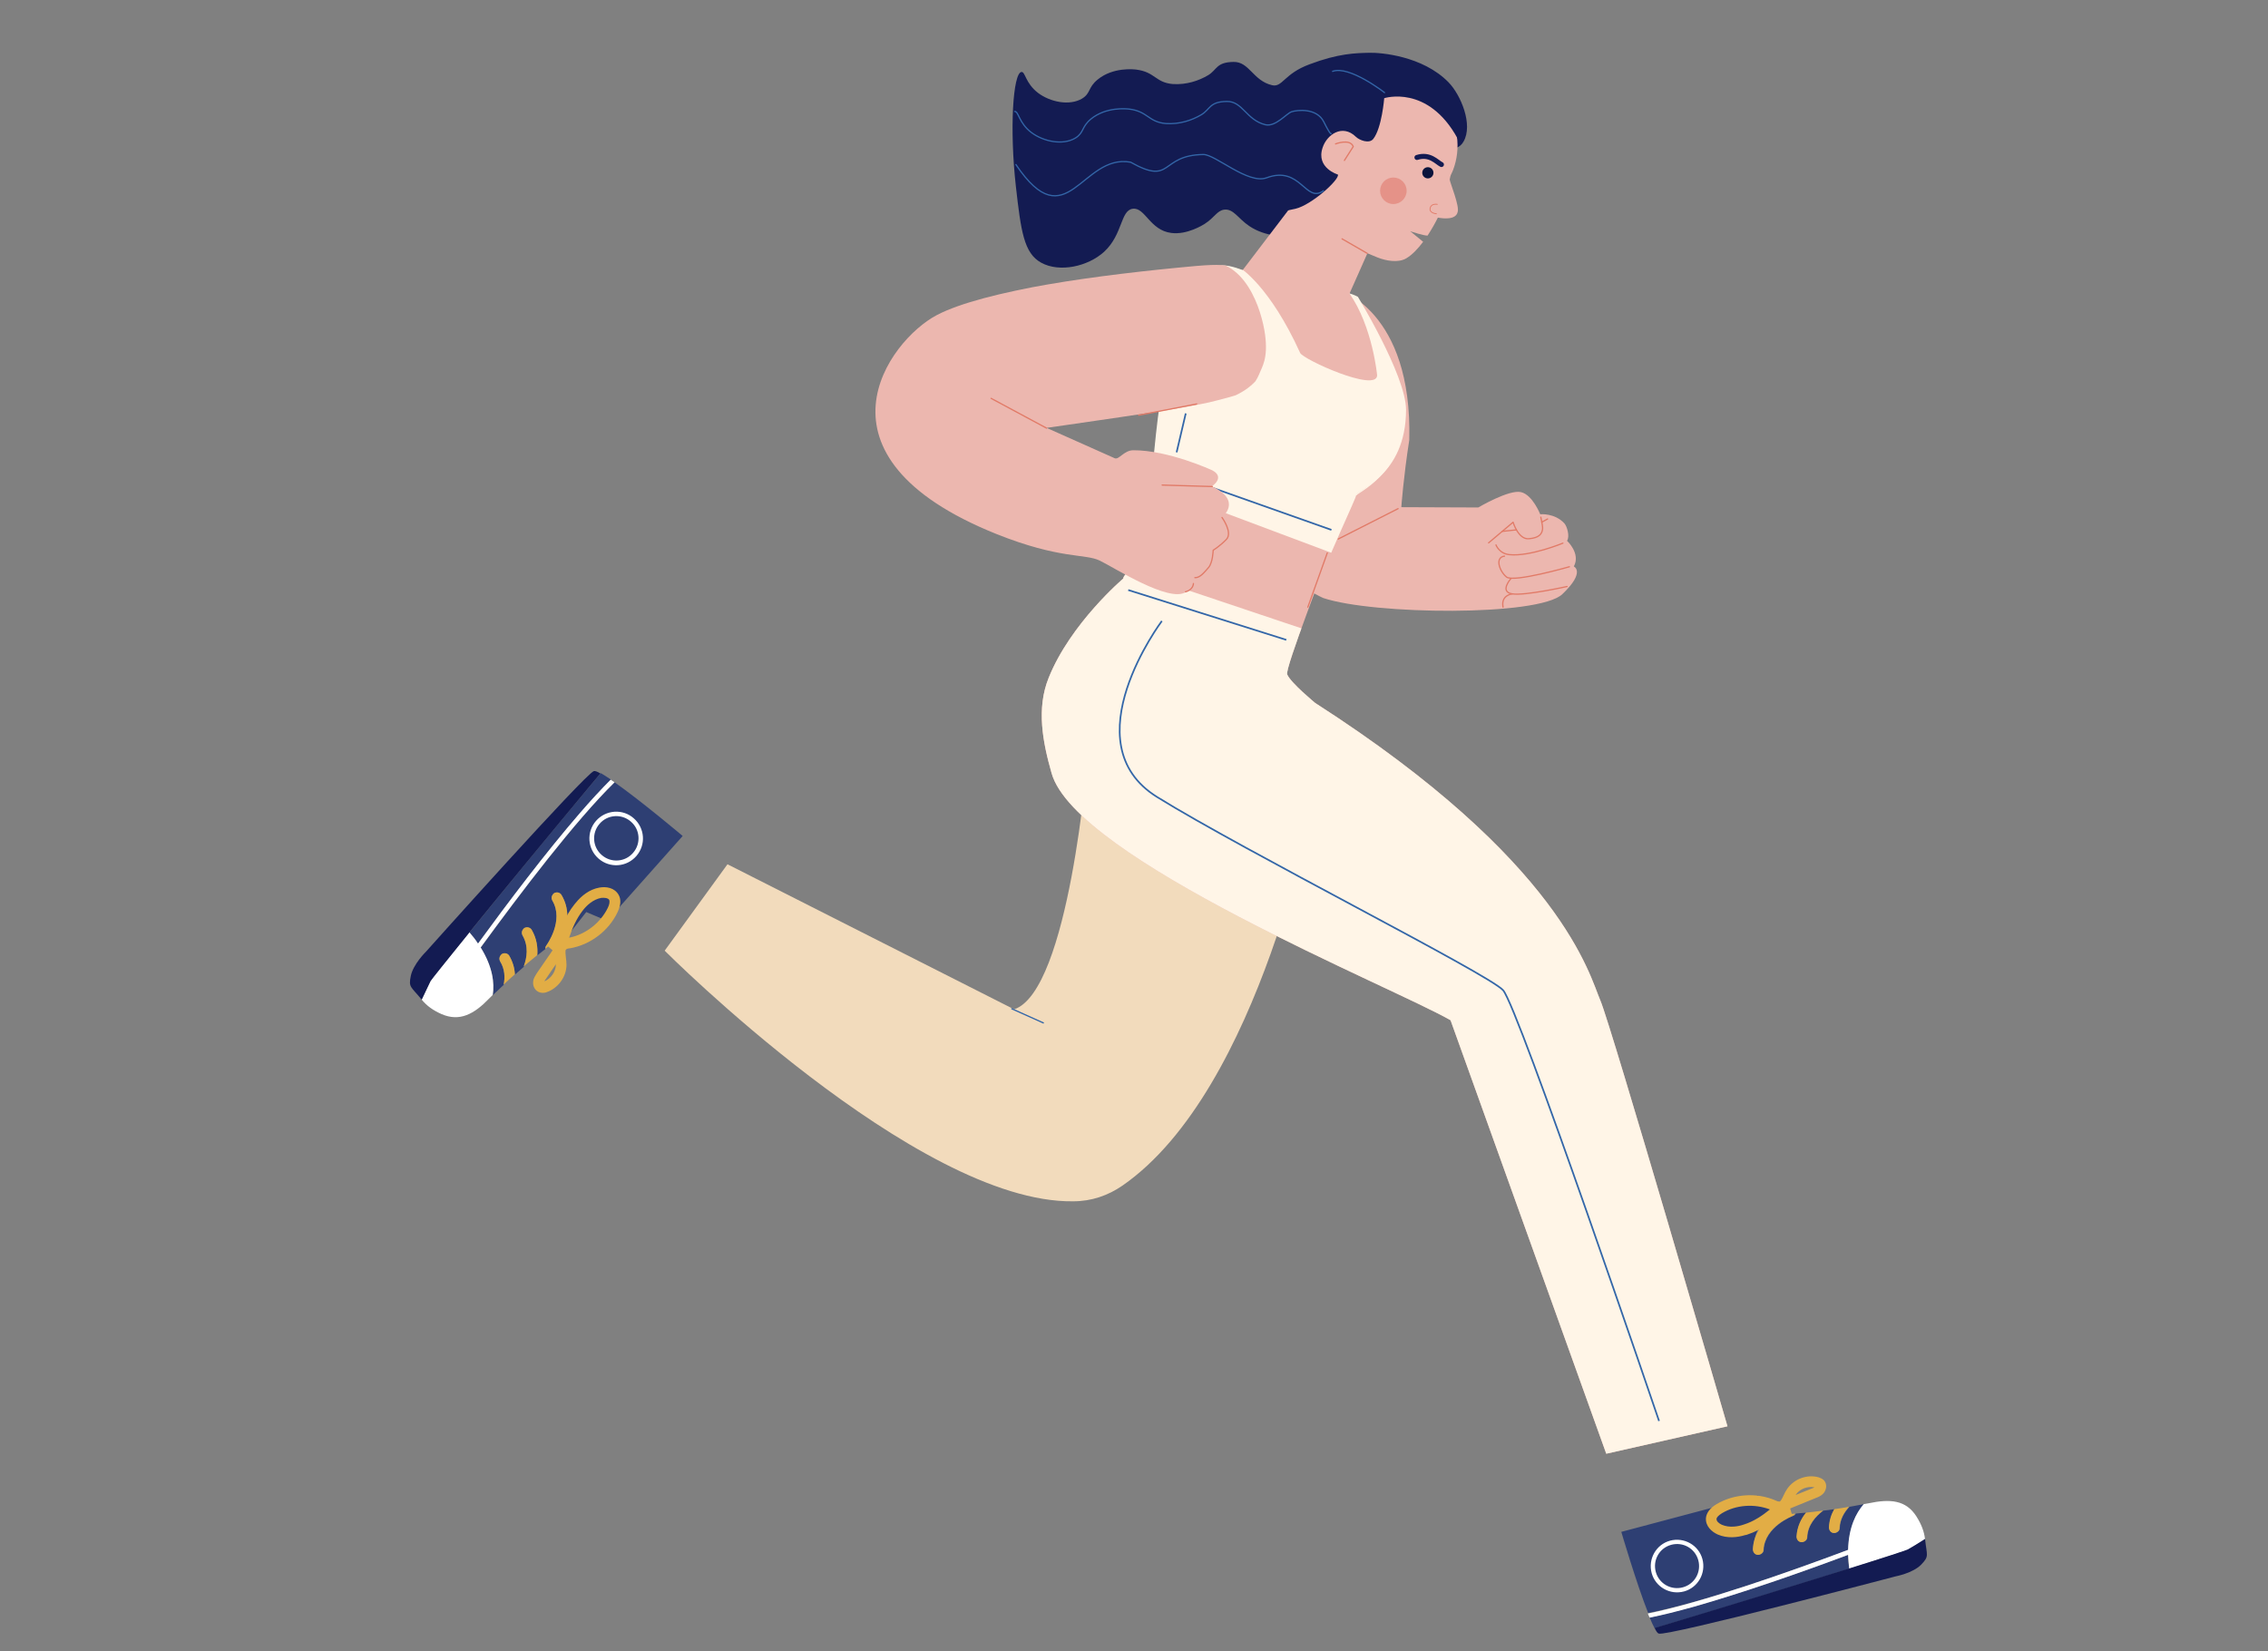 <?xml version="1.0" encoding="utf-8"?>
<!-- Generator: Adobe Illustrator 25.4.1, SVG Export Plug-In . SVG Version: 6.00 Build 0)  -->
<svg version="1.1" id="Layer_1" xmlns="http://www.w3.org/2000/svg" xmlns:xlink="http://www.w3.org/1999/xlink" x="0px" y="0px"
	 viewBox="0 0 769.1 560" style="enable-background:new 0 0 769.1 560;" xml:space="preserve">
<rect x="0" y="0" width="769.1" height="560" fill="#808080" stroke="none"/>
<style type="text/css">
	.st0{fill:#131B52;}
	.st1{fill:#F2DBBC;}
	.st2{fill:#ECB7AF;}
	.st3{fill:none;stroke:#E17A67;stroke-width:0.425;stroke-linecap:round;stroke-linejoin:round;stroke-miterlimit:10;}
	.st4{clip-path:url(#SVGID_00000047025867344496359840000001785892610601832623_);fill:#FFF5E7;}
	
		.st5{clip-path:url(#SVGID_00000047025867344496359840000001785892610601832623_);fill:none;stroke:#3366A8;stroke-width:0.567;stroke-miterlimit:10;}
	.st6{clip-path:url(#SVGID_00000007411939671179039700000010232790314310298293_);fill:#ECB7AF;}
	.st7{fill:none;stroke:#3366A8;stroke-width:0.425;stroke-linecap:round;stroke-linejoin:round;stroke-miterlimit:10;}
	.st8{fill:#0A143C;}
	.st9{fill:none;stroke:#131B52;stroke-width:1.7;stroke-linecap:round;stroke-linejoin:round;stroke-miterlimit:10;}
	.st10{fill:none;stroke:#E17A67;stroke-width:0.283;stroke-linecap:round;stroke-linejoin:round;stroke-miterlimit:10;}
	.st11{fill:#2E3F73;}
	.st12{fill:#FFFFFF;}
	.st13{fill:#E2AD45;}
	.st14{fill:none;stroke:#FFF5E7;stroke-width:0.363;stroke-linecap:round;stroke-linejoin:round;stroke-miterlimit:10;}
	.st15{fill:none;stroke:#3366A8;stroke-width:0.567;stroke-miterlimit:10;}
	.st16{fill:#E59288;}
</style>
<g>
	<g>
		<g>
			<g>
				<path class="st0" d="M491.2,27.9c-8.8-9-23.1-10.1-26.8-10c-4.7,0.1-10.5,0.2-20.3,3.9c-8.7,3.2-9.2,7.9-12.7,7.1
					c-6.5-1.5-7.7-8-13.1-7.9c-5.9,0.1-5.5,2.6-8.6,4.5c-3.2,1.9-7.4,3.3-12,3c-5.9-0.5-6-4.1-12.4-4.9c-0.8-0.1-7.9-0.9-13.1,3.4
					c-3.3,2.7-2.3,4.6-5.2,6.4c-4.3,2.6-10.9,1.2-15-1.9c-4.3-3.3-4.3-7.2-5.6-7.1c-2.9,0.3-4.1,19.4-1.9,38.9
					c1.7,15,2.7,22.6,8.6,25.8c6.2,3.4,15.8,1.3,21.3-3.7c6.4-5.9,5.5-14,9.7-14.6c4.2-0.6,5.8,7.3,13.1,8.2
					c5.3,0.7,10.7-2.7,11.2-3c3.6-2.3,4.2-4.5,6.7-4.9c3.2-0.4,4.7,3,8.6,5.6c5.4,3.6,12.2,3.8,15.7,3c9-2,7.3-13.2,17.2-24
					c14.1-15.3,35.1,0.8,39.7-7.7C499.6,42.3,495.4,32.2,491.2,27.9z"/>
				<path class="st1" d="M445.9,269.2c0,0-18.3,100.4-65.3,132.9c-4.8,3.3-10.4,5.3-16.7,5.3c-53.1,0.7-138.5-85-138.5-85l21.3-29.3
					l97.2,49.2c18.7-6.2,24.9-85.3,24.9-85.3l45.5-16L445.9,269.2z"/>
			</g>
			<g>
				<path class="st2" d="M453.8,98.2c0,0,25.2,7,24.1,51c-2,12.8-2.7,22.8-2.7,22.8l26.1,0.1c0,0,10.5-6.2,14.5-5.2
					c3.9,0.9,6.5,7.5,6.5,7.5s4.9-0.5,8.2,3.1c0.9,1,1.9,4.4,0.9,5.9c0,0,4.7,4.3,2.3,8.7c0,0,4.1,1.8-3.9,9.4
					c-8,7.6-64.1,7-81.1,1.3c0,0-8.2-3.7-9.3-7"/>
				<g>
					<defs>
						<path id="SVGID_1_" d="M453.8,98.2c0,0,27.4,2.5,24.1,51c-3.3,48.6-2.7,22.8-2.7,22.8l26.1,0.1c0,0,10.5-6.2,14.5-5.2
							c3.9,0.9,6.5,7.5,6.5,7.5s4.9-0.5,8.2,3.1c0.9,1,1.9,4.4,0.9,5.9c0,0,4.7,4.3,2.3,8.7c0,0,4.1,1.8-3.9,9.4
							c-8,7.6-64.1,7-81.1,1.3c0,0-8.2-3.7-9.3-7"/>
					</defs>
					<clipPath id="SVGID_00000036971932817112077840000006635928344309906352_">
						<use xlink:href="#SVGID_1_"  style="overflow:visible;"/>
					</clipPath>
				</g>
				<line class="st3" x1="474.1" y1="172.5" x2="453.8" y2="182.8"/>
				<path class="st3" d="M504.8,184.1l8.3-7c0,0,1.8,6,5.4,5.6c3.3-0.3,4.4-1.5,4.6-3.3c0.1-1.1-0.6-4-0.6-4"/>
				<line class="st3" x1="509.4" y1="180.2" x2="514.2" y2="179.7"/>
				<path class="st3" d="M530,184.2c0,0-11.1,4.6-18.1,3.9c-3.5-0.3-4.6-3.3-4.6-3.3"/>
				<line class="st3" x1="524.8" y1="176" x2="522.8" y2="177.1"/>
				<path class="st3" d="M532.2,192.2c0,0-18.8,5.4-21.3,3.5c-2.4-1.9-4.1-6.7-0.7-7.1"/>
				<path class="st3" d="M512.3,196.3c0,0-3.9,4.4,0.5,5.1c4.3,0.7,18.6-2.5,18.6-2.5"/>
				<path class="st3" d="M512.8,201.4c0,0-3.9,0.4-3.1,4.5"/>
			</g>
			<path class="st2" d="M441.9,64.7l-20.5,26.9c0,0-0.7-0.1-1.4-0.4c-5.5-1.8-27.3-2.8-30.7,96.5c-0.1,2-8.4,6.4-8.4,8.5
				c0,0-17.9,15.2-25.3,33.7c-4.2,10.4-2,21.8,1,32.3c8.2,29.2,115.9,72.6,135.3,83.8l52.8,147l41.1-9.3c0,0-39.4-135.8-43.1-144.4
				c-3.7-8.5-12.8-47-96.7-100.9c0,0-8.4-6.9-9.5-9.7c-0.4-1,2.8-10.2,6.9-21.3c7-19,16.9-43.9,17-45c0-1.7,9.1-4.2,9.2-26.7
				c0-11.8-11.9-36.3-11.9-36.3L472,67.2L441.9,64.7z"/>
			<g>
				<defs>
					<path id="SVGID_00000007395437241002839710000008929511214779586992_" d="M441.9,64.7l-20.5,26.9c0,0-4.2-1.7-6.8-1.6
						c-8.1,0.4-22.4,12.4-25.3,97.7c-0.1,2-8.4,6.4-8.4,8.5c0,0-17.9,15.2-25.3,33.7c-4.2,10.4-2,21.8,1,32.3
						c8.2,29.2,115.9,72.6,135.3,83.8l52.8,147l41.1-9.3c0,0-39.4-135.8-43.1-144.4c-3.7-8.5-12.8-47-96.7-100.9
						c0,0-8.4-6.9-9.5-9.7c-0.4-1,2.8-10.2,6.9-21.3c7-19,16.5-38.4,16.5-39.5c0-1.7,16.9-6.4,16.9-28.9c0-11.8-16.9-39.3-16.9-39.3
						l12-32.5L441.9,64.7z"/>
				</defs>
				<clipPath id="SVGID_00000135665449675991267880000013787767935335508878_">
					<use xlink:href="#SVGID_00000007395437241002839710000008929511214779586992_"  style="overflow:visible;"/>
				</clipPath>
				<polygon style="clip-path:url(#SVGID_00000135665449675991267880000013787767935335508878_);fill:#FFF5E7;" points="
					372.8,190.1 451.2,216.4 534,300.6 591.9,483 530.3,498.4 455.5,331 341.9,271.6 308.7,200.4 				"/>
				<path style="clip-path:url(#SVGID_00000135665449675991267880000013787767935335508878_);fill:#FFF5E7;" d="M420.6,90.9
					c0,0,10,6.1,20.3,28.8c1,2.2,25.9,13.5,26.1,7.6c0,0-1.5-16.5-9.4-27.8c1.3,0.3,3.6,1.5,3.6,1.5l22.9,38l-10,37.1l-15.3-2.1
					l-5.1,14.3l-71.2-26.7l17.5-75.6L420.6,90.9z"/>
				
					<line style="clip-path:url(#SVGID_00000135665449675991267880000013787767935335508878_);fill:none;stroke:#3366A8;stroke-width:0.567;stroke-miterlimit:10;" x1="451.5" y1="179.7" x2="394.1" y2="159.4"/>
			</g>
			<g>
				<g>
					<defs>
						<path id="SVGID_00000168076918667826233140000017154805232287020216_" d="M429,113.5c-1.1-8.2-6.7-26.7-21.9-24.7
							c-33.1,4.4-73.4,9.6-89.5,18.1c-16.1,8.5-45.7,47.7,20.3,74.2c21.5,8.6,30,6.6,35,9c5,2.4,23.5,14.4,29.3,10.7
							c3.6-2.3,3.1-5,3.1-5s6-1.2,6.2-9.3c0-0.6,9.2-3.2,3-11.1c0,0,7.1-5.5-3.4-10.5c0,0,4.6-3,0.1-5.4c0,0-14.9-6.9-26.9-6.8
							c-3.1,0-4.9,3.3-6.2,2.7c-1.3-0.6-23.1-10.3-23.1-10.3s47.8-6.5,57.3-9.2c6.8-1.9,11.8-2.2,14.7-9
							C427.9,124.5,430.1,121.7,429,113.5z"/>
					</defs>
					<clipPath id="SVGID_00000119831152008953865950000018388226882179222955_">
						<use xlink:href="#SVGID_00000168076918667826233140000017154805232287020216_"  style="overflow:visible;"/>
					</clipPath>
					<path style="clip-path:url(#SVGID_00000119831152008953865950000018388226882179222955_);fill:#ECB7AF;" d="M428.5,125.5
						c5-9.3-1.9-31.8-10.4-34.8c-2.4-0.8-4.3-1.2-12.5-0.5c-33.2,3-71.9,8.2-88.1,16.7c-16.1,8.5-45.7,47.7,20.3,74.2
						c21.5,8.6,30,6.6,35,9c5,2.4,23.5,14.4,29.3,10.7c3.6-2.3,3.1-5,3.1-5s6-1.2,6.2-9.3c0-0.6,9.2-3.2,3-11.1
						c0,0,7.1-5.5-3.4-10.5c0,0,4.6-3,0.1-5.4c0,0-14.9-6.9-26.9-6.8c-3.1,0-4.9,3.3-6.2,2.7c-1.3-0.6-23.1-10.3-23.1-10.3
						s47.2-6.7,56.9-8.7C420.1,134.7,425.7,130.7,428.5,125.5z"/>
				</g>
				<line class="st3" x1="354.9" y1="145.2" x2="336.1" y2="135.1"/>
				<line class="st3" x1="386.1" y1="140.8" x2="405.8" y2="137"/>
				<path class="st3" d="M414.4,175.5c0,0,3.7,5.1,1.5,7.4c-2.2,2.3-4.5,3.7-4.5,3.7s-0.1,4.2-1.6,5.9s-2.9,3.5-4.6,3.4"/>
				<path class="st3" d="M404.7,197.9c0,0,0,2.1-2.7,2.8"/>
				<line class="st3" x1="411.1" y1="165" x2="394.1" y2="164.5"/>
				<line class="st7" x1="343.1" y1="342.1" x2="353.8" y2="346.9"/>
			</g>
			<path class="st2" d="M470.1,24.2c-16.9-0.5-31.1,12.9-31.5,29.8c-0.5,16.9,12.7,27.1,28.5,33.3c3,1.2,7.1,1.9,9.8,0.3
				c2-1.2,3.9-3.2,5.7-5.6l-4.4-3.6c0.9,0.3,4.5,1.5,5.9,1.5c1.3-2,2.5-4.1,3.5-6.1c1.6,0.3,6.1,0.9,6.7-1.9c0.7-2-2.5-9.7-2.7-11
				c0.4-2,0.3-1.2,1.1-3.1C498.6,42.5,487.1,24.7,470.1,24.2z"/>
		</g>
		<g>
			<circle class="st8" cx="484.2" cy="58.6" r="1.9"/>
			<path class="st9" d="M488.8,55.8c-1.6-0.8-3.9-3.8-8.3-2.4"/>
			<path class="st3" d="M463.6,85.9"/>
			<path class="st3" d="M455.1,74"/>
			<path class="st10" d="M487.4,69.3c0,0-2-0.4-2.4,1.2c-0.5,1.8,2.1,2,2.1,2"/>
			<path class="st3" d="M452.9,48.8c0,0,4.9-1.9,6,0.9l-3,4.7"/>
			<line class="st3" x1="450.1" y1="187.5" x2="443.5" y2="205.9"/>
			<line class="st3" x1="455.1" y1="81" x2="463.6" y2="85.9"/>
		</g>
		<g>
			<g>
				<path class="st11" d="M626.7,527.3c0,1.5,0.1,3,0.4,4.7c-16,5-40,12.5-66,20.2c-0.5-0.9-1.1-2.2-1.7-3.7c4.5-0.9,9.6-2.2,15-3.7
					C591,540.2,610.7,533.2,626.7,527.3z"/>
				<path class="st11" d="M603.8,511.1c-0.5,0.2-8.8,3.9-9.3,14.3c0,1,0.7,1.8,1.7,1.9c0.2,0,0.4,0,0.6-0.1c0.7-0.2,1.3-0.8,1.3-1.6
					c0.4-7.9,9.9-11.5,10-11.5c0.4-0.1,0.7-0.4,0.9-0.8c0.8-0.1,2-0.2,3.5-0.3c-1.7,2.1-3,4.8-3.2,8.1c0,1,0.7,1.8,1.7,1.9
					c0.2,0,0.4,0,0.6-0.1c0.7-0.2,1.3-0.8,1.3-1.6c0.2-4.2,2.9-7.1,5.4-9c1.2-0.1,2.5-0.3,3.8-0.5c-1,1.8-1.7,3.8-1.8,6.2
					c0,1,0.7,1.8,1.7,1.9c0.2,0,0.4,0,0.6-0.1c0.7-0.2,1.3-0.8,1.3-1.6c0.1-3,1.6-5.4,3.3-7.2c1.7-0.3,3.3-0.6,4.9-0.9
					c-2.6,3-5.2,7.8-5.3,15.5c-21.4,8-49.7,17.9-67.9,21.4c-4-10.1-9.1-27.5-9.1-27.5l46.3-12.3l2.3,4.1l8.6-0.7
					C606.9,510.7,603.8,511.1,603.8,511.1z"/>
				<path class="st12" d="M626.7,525.6c0.2-7.7,2.7-12.5,5.3-15.5c0.6-0.1,1.1-0.2,1.7-0.3c7.1-1.5,12.6-1.2,16.2,4.5
					c1.7,2.7,2.6,5.1,2.9,7.7c-2.1,1.3-4.6,2.8-5.9,3.6c-0.4,0.2-7.8,2.6-19.8,6.4c-0.2-1.7-0.3-3.2-0.4-4.7
					c-16,6-35.8,12.9-52.3,17.6c-5.4,1.5-10.5,2.8-15,3.7c-0.2-0.5-0.4-0.9-0.6-1.4C577,543.5,605.4,533.6,626.7,525.6z"/>
				<path class="st0" d="M646.9,525.5c1.3-0.7,3.8-2.2,5.9-3.6c0,0,0,0,0,0c0.6,5.7,1.5,5.8-1.3,8.7s-8.7,4-8.7,4
					S565.4,555,562.5,554c-0.4-0.1-0.9-0.8-1.4-1.9c26-7.8,50-15.2,66-20.2C639.1,528.2,646.5,525.7,646.9,525.5z"/>
				<path class="st13" d="M623.8,518.2c0,0.8-0.6,1.4-1.3,1.6c-0.2,0.1-0.4,0.1-0.6,0.1c-1,0-1.7-0.9-1.7-1.9
					c0.1-2.4,0.8-4.5,1.8-6.2c1.6-0.2,3.3-0.5,5-0.8C625.4,512.8,623.9,515.2,623.8,518.2z"/>
				<path class="st13" d="M598,525.6c0,0.8-0.6,1.4-1.3,1.6c-0.2,0.1-0.4,0.1-0.6,0.1c-1,0-1.7-0.9-1.7-1.9
					c0.5-10.3,11.9-14.5,12.3-14.7c0,0,0.1,0,0.1,0l0.8,2.7c0,0,0.4,0,1.2-0.1c-0.2,0.3-0.5,0.6-0.9,0.8
					C607.9,514.1,598.4,517.6,598,525.6z"/>
				<path class="st13" d="M612.8,521.3c0,0.8-0.6,1.4-1.3,1.6c-0.2,0.1-0.4,0.1-0.6,0.1c-1,0-1.7-0.9-1.7-1.9c0.2-3.3,1.5-6,3.2-8.1
					c1.7-0.2,3.6-0.4,5.8-0.7C615.7,514.2,613,517.1,612.8,521.3z"/>
				<path class="st12" d="M560.1,533.5c-1.3-4.8,1.5-9.7,6.2-11c4.8-1.3,9.7,1.5,11,6.2c1.3,4.8-1.5,9.7-6.2,11
					C566.3,541,561.4,538.2,560.1,533.5z M561.5,533.1c1.1,4,5.2,6.3,9.2,5.2c4-1.1,6.3-5.2,5.2-9.2c-1.1-4-5.2-6.3-9.2-5.2
					S560.4,529.1,561.5,533.1z"/>
				<path class="st13" d="M582.5,520.4c-2-0.9-4.2-2.8-4-5.6c0.2-1.8,1.4-3.4,3.6-4.7c5.9-3.5,13.6-4,19.9-1.3l0.2,0.1
					c0.4,0.2,0.8,0.3,1,0.3c0.1,0,0.2,0,0.3,0c0,0,0.1,0,0.1,0c0.5-0.5,0.9-1.3,1.3-2.2c0.3-0.7,0.7-1.4,1.1-2
					c2.3-3.4,6.7-5.1,10.7-4c0.5,0.2,1.2,0.4,1.8,1c1.1,1.2,1,3-0.1,4.4c-0.8,0.9-1.8,1.3-2.6,1.6l-10.3,4.2
					c-0.1,0.1-0.1,0.1-0.2,0.2c-3.7,3.2-7.8,6.4-12.7,8c-0.3,0.1-0.5,0.2-0.8,0.2C589.2,521.4,585.7,521.8,582.5,520.4z
					 M583.9,513.2c-1.1,0.7-1.8,1.4-1.8,1.9c-0.1,0.8,0.9,1.6,1.8,2c2.6,1.1,5.5,0.6,7.5-0.1c3.2-1,6.1-2.9,8.8-5.1
					C594.9,509.9,588.7,510.3,583.9,513.2z M608.9,507C608.8,507,608.8,507,608.9,507l5.5-2.2c0.3-0.1,0.6-0.2,0.9-0.4
					C612.9,503.9,610.2,505,608.9,507z"/>
			</g>
		</g>
		<g>
			<g>
				<path class="st11" d="M162.1,320c-0.8-1.2-1.8-2.5-2.9-3.8c10.7-13.2,26.8-32.9,44.5-54c1,0.5,2.1,1.3,3.5,2.2
					c-3.3,3.3-6.9,7.2-10.6,11.5C185.1,289.1,172.3,306,162.1,320z"/>
				<path class="st11" d="M188.2,322.8c0.3-0.4,7.6-10.3,2.2-19.3c-0.5-0.9-1.6-1.1-2.5-0.6c-0.2,0.1-0.3,0.2-0.4,0.4
					c-0.5,0.6-0.6,1.4-0.2,2.1c4.1,6.9-2,15.2-2,15.3c-0.3,0.3-0.3,0.7-0.3,1.1c-0.7,0.5-1.6,1.3-2.8,2.2c0.2-2.7-0.2-5.7-1.9-8.6
					c-0.5-0.9-1.6-1.1-2.5-0.6c-0.2,0.1-0.3,0.2-0.4,0.4c-0.5,0.6-0.6,1.4-0.2,2.1c2.2,3.6,1.5,7.6,0.4,10.6c-0.9,0.8-1.9,1.7-3,2.6
					c-0.1-2.1-0.7-4.2-1.9-6.3c-0.5-0.9-1.6-1.1-2.5-0.6c-0.2,0.1-0.3,0.2-0.4,0.4c-0.5,0.6-0.6,1.4-0.2,2.1
					c1.6,2.6,1.7,5.4,1.2,7.9c-1.2,1.2-2.5,2.3-3.7,3.5c0.6-4,0-9.5-4.1-16.1c13.6-18.7,32-42.9,45.4-56.1
					c9,6.3,23.1,18.2,23.1,18.2l-25.6,28.8l-7.1-3L188.2,322.8C188.1,322.9,188.1,322.8,188.2,322.8z"/>
				<path class="st12" d="M163,321.3c4.1,6.6,4.7,12.1,4.1,16.1c-0.4,0.4-0.8,0.8-1.2,1.2c-5.1,5.3-10,8-16.2,5.3
					c-2.9-1.3-5-2.8-6.7-4.9c1.1-2.3,2.3-5,3-6.3c0.2-0.4,5.1-6.6,13.2-16.5c1.1,1.3,2.1,2.5,2.9,3.8c10.2-14,23-30.9,34.4-44.1
					c3.7-4.3,7.3-8.2,10.6-11.5c0.4,0.3,0.8,0.6,1.3,0.9C195,278.4,176.6,302.7,163,321.3z"/>
				<path class="st0" d="M146,332.7c-0.7,1.4-1.9,4-3,6.3c0,0,0,0,0,0c-3.7-4.5-4.5-4.1-3.7-8c0.8-4,5.1-8.2,5.1-8.2
					s54.1-60.5,57-61.3c0.4-0.1,1.2,0.2,2.2,0.8c-17.6,21.1-33.8,40.8-44.5,54C151.2,326.1,146.2,332.3,146,332.7z"/>
				<path class="st13" d="M169.6,326c-0.4-0.7-0.3-1.5,0.2-2.1c0.1-0.1,0.3-0.3,0.4-0.4c0.9-0.5,2-0.2,2.5,0.6
					c1.2,2.1,1.8,4.2,1.9,6.3c-1.3,1.1-2.5,2.3-3.8,3.5C171.3,331.4,171.2,328.6,169.6,326z"/>
				<path class="st13" d="M187.3,305.4c-0.4-0.7-0.3-1.5,0.2-2.1c0.1-0.1,0.3-0.3,0.4-0.4c0.9-0.5,2-0.2,2.5,0.6
					c5.4,9-1.9,18.9-2.2,19.3c0,0-0.1,0.1-0.1,0.1l-2.2-1.9c0,0-0.4,0.3-1,0.8c0-0.4,0.1-0.8,0.3-1.1
					C185.3,320.6,191.4,312.3,187.3,305.4z"/>
				<path class="st13" d="M177.2,317.2c-0.4-0.7-0.3-1.5,0.2-2.1c0.1-0.1,0.3-0.3,0.4-0.4c0.9-0.5,2-0.2,2.5,0.6
					c1.7,2.9,2.1,5.9,1.9,8.6c-1.3,1.1-2.9,2.4-4.6,3.8C178.7,324.8,179.3,320.9,177.2,317.2z"/>
				<path class="st12" d="M214.9,277.5c3.8,3.3,4.2,9,0.9,12.8c-3.3,3.8-9,4.2-12.8,0.9s-4.2-9-0.9-12.8
					C205.4,274.6,211.2,274.2,214.9,277.5z M213.9,278.6c-3.1-2.7-7.9-2.4-10.6,0.8c-2.7,3.1-2.4,7.9,0.8,10.6
					c3.1,2.7,7.9,2.4,10.6-0.8C217.4,286.1,217.1,281.3,213.9,278.6z"/>
				<path class="st13" d="M203.3,301c2.2-0.4,5.1,0,6.5,2.5c0.9,1.6,0.7,3.6-0.4,5.9c-3,6.3-9.2,11-16.1,12.2l-0.2,0
					c-0.4,0.1-0.8,0.1-1,0.3c-0.1,0-0.1,0.1-0.2,0.2c0,0-0.1,0.1-0.1,0.1c-0.1,0.7,0,1.6,0.1,2.6c0.1,0.8,0.2,1.5,0.2,2.4
					c0,4.1-2.9,8-6.8,9.3c-0.5,0.2-1.3,0.3-2.1,0.1c-1.6-0.4-2.6-2-2.4-3.7c0.1-1.2,0.8-2.1,1.2-2.8l6.4-9.3c0-0.1,0.1-0.2,0.1-0.3
					c1.3-4.8,3-9.7,6.3-13.8c0.2-0.2,0.3-0.4,0.5-0.6C197.1,303.9,199.8,301.6,203.3,301z M206.1,307.9c0.6-1.2,0.7-2.1,0.5-2.7
					c-0.4-0.7-1.7-0.8-2.7-0.7c-2.8,0.5-5,2.6-6.3,4.3c-2.1,2.7-3.5,5.9-4.6,9.2C198.6,316.9,203.6,313,206.1,307.9z M188.5,327.1
					c0,0,0-0.1,0-0.1l-3.4,5c-0.2,0.3-0.4,0.5-0.5,0.8C186.8,331.9,188.5,329.5,188.5,327.1z"/>
			</g>
		</g>
	</g>
	<path class="st14" d="M460,167.8c-0.2-0.7,15.5-7,16.1-26.5c0.4-12.4-8.7-26.4-8.7-26.4"/>
	<line class="st15" x1="436.2" y1="217" x2="382.6" y2="200.1"/>
	<path class="st15" d="M394,210.6c0,0-31.1,41.4-1.6,59.7s112.3,60,117.3,65.5c5.1,5.5,52.9,146.1,52.9,146.1"/>
	<path class="st0" d="M469.4,33.3c0,0,14.8-4.8,24.9,13.7c0.9,1.7,1.2-4.5,1.2-6c0.2-7.7-12.5-13.8-13.9-15.4
		c-1.7-1.9-19.7-5.4-24.5-3.2c-5.3,2.4-19.5,3.1-22.5,18.1s-28.8,38,4.7,30.3c5.5-1.3,15-9.9,14.4-11.6c0,0-7.5-2.2-5.2-9.1
		c1.4-4.4,6.7-8.2,11.3-3.7c1.1,1.1,4.5,2.5,5.9,0.7C468.6,43.4,469.4,33.3,469.4,33.3z"/>
	<line class="st15" x1="402.1" y1="140.2" x2="399" y2="153.4"/>
	<path class="st7" d="M344.1,37.8c1.3-0.1,1.4,3.9,5.6,7.1c4.1,3.1,10.7,4.5,15,1.9c2.9-1.8,2-3.7,5.2-6.4
		c5.2-4.3,12.3-3.5,13.1-3.4c6.3,0.8,6.4,4.4,12.4,4.9c4.6,0.3,8.8-1.1,12-3c3.1-1.9,2.7-4.4,8.6-4.5c5.4-0.1,6.6,6.3,13.1,7.9
		c3.5,0.8,7.1-3.8,8.9-4.4s8.5-1.4,10.9,3.4c2.4,4.8,2.5,4,2.5,4"/>
	<path class="st7" d="M448.8,64.7c-6.1,4.4-7.7-8.7-19.3-4.4c-6.3,2.3-17.3-7.9-21.4-7.9c-15,0.2-10.3,10.7-24.7,2.6
		c-16.6-3-21.6,26.5-38.9,0.8"/>
	<path class="st7" d="M469.5,31.4c0,0-11.9-9.3-17.6-7.2"/>
	<circle class="st16" cx="472.5" cy="64.7" r="4.5"/>
</g>
</svg>
